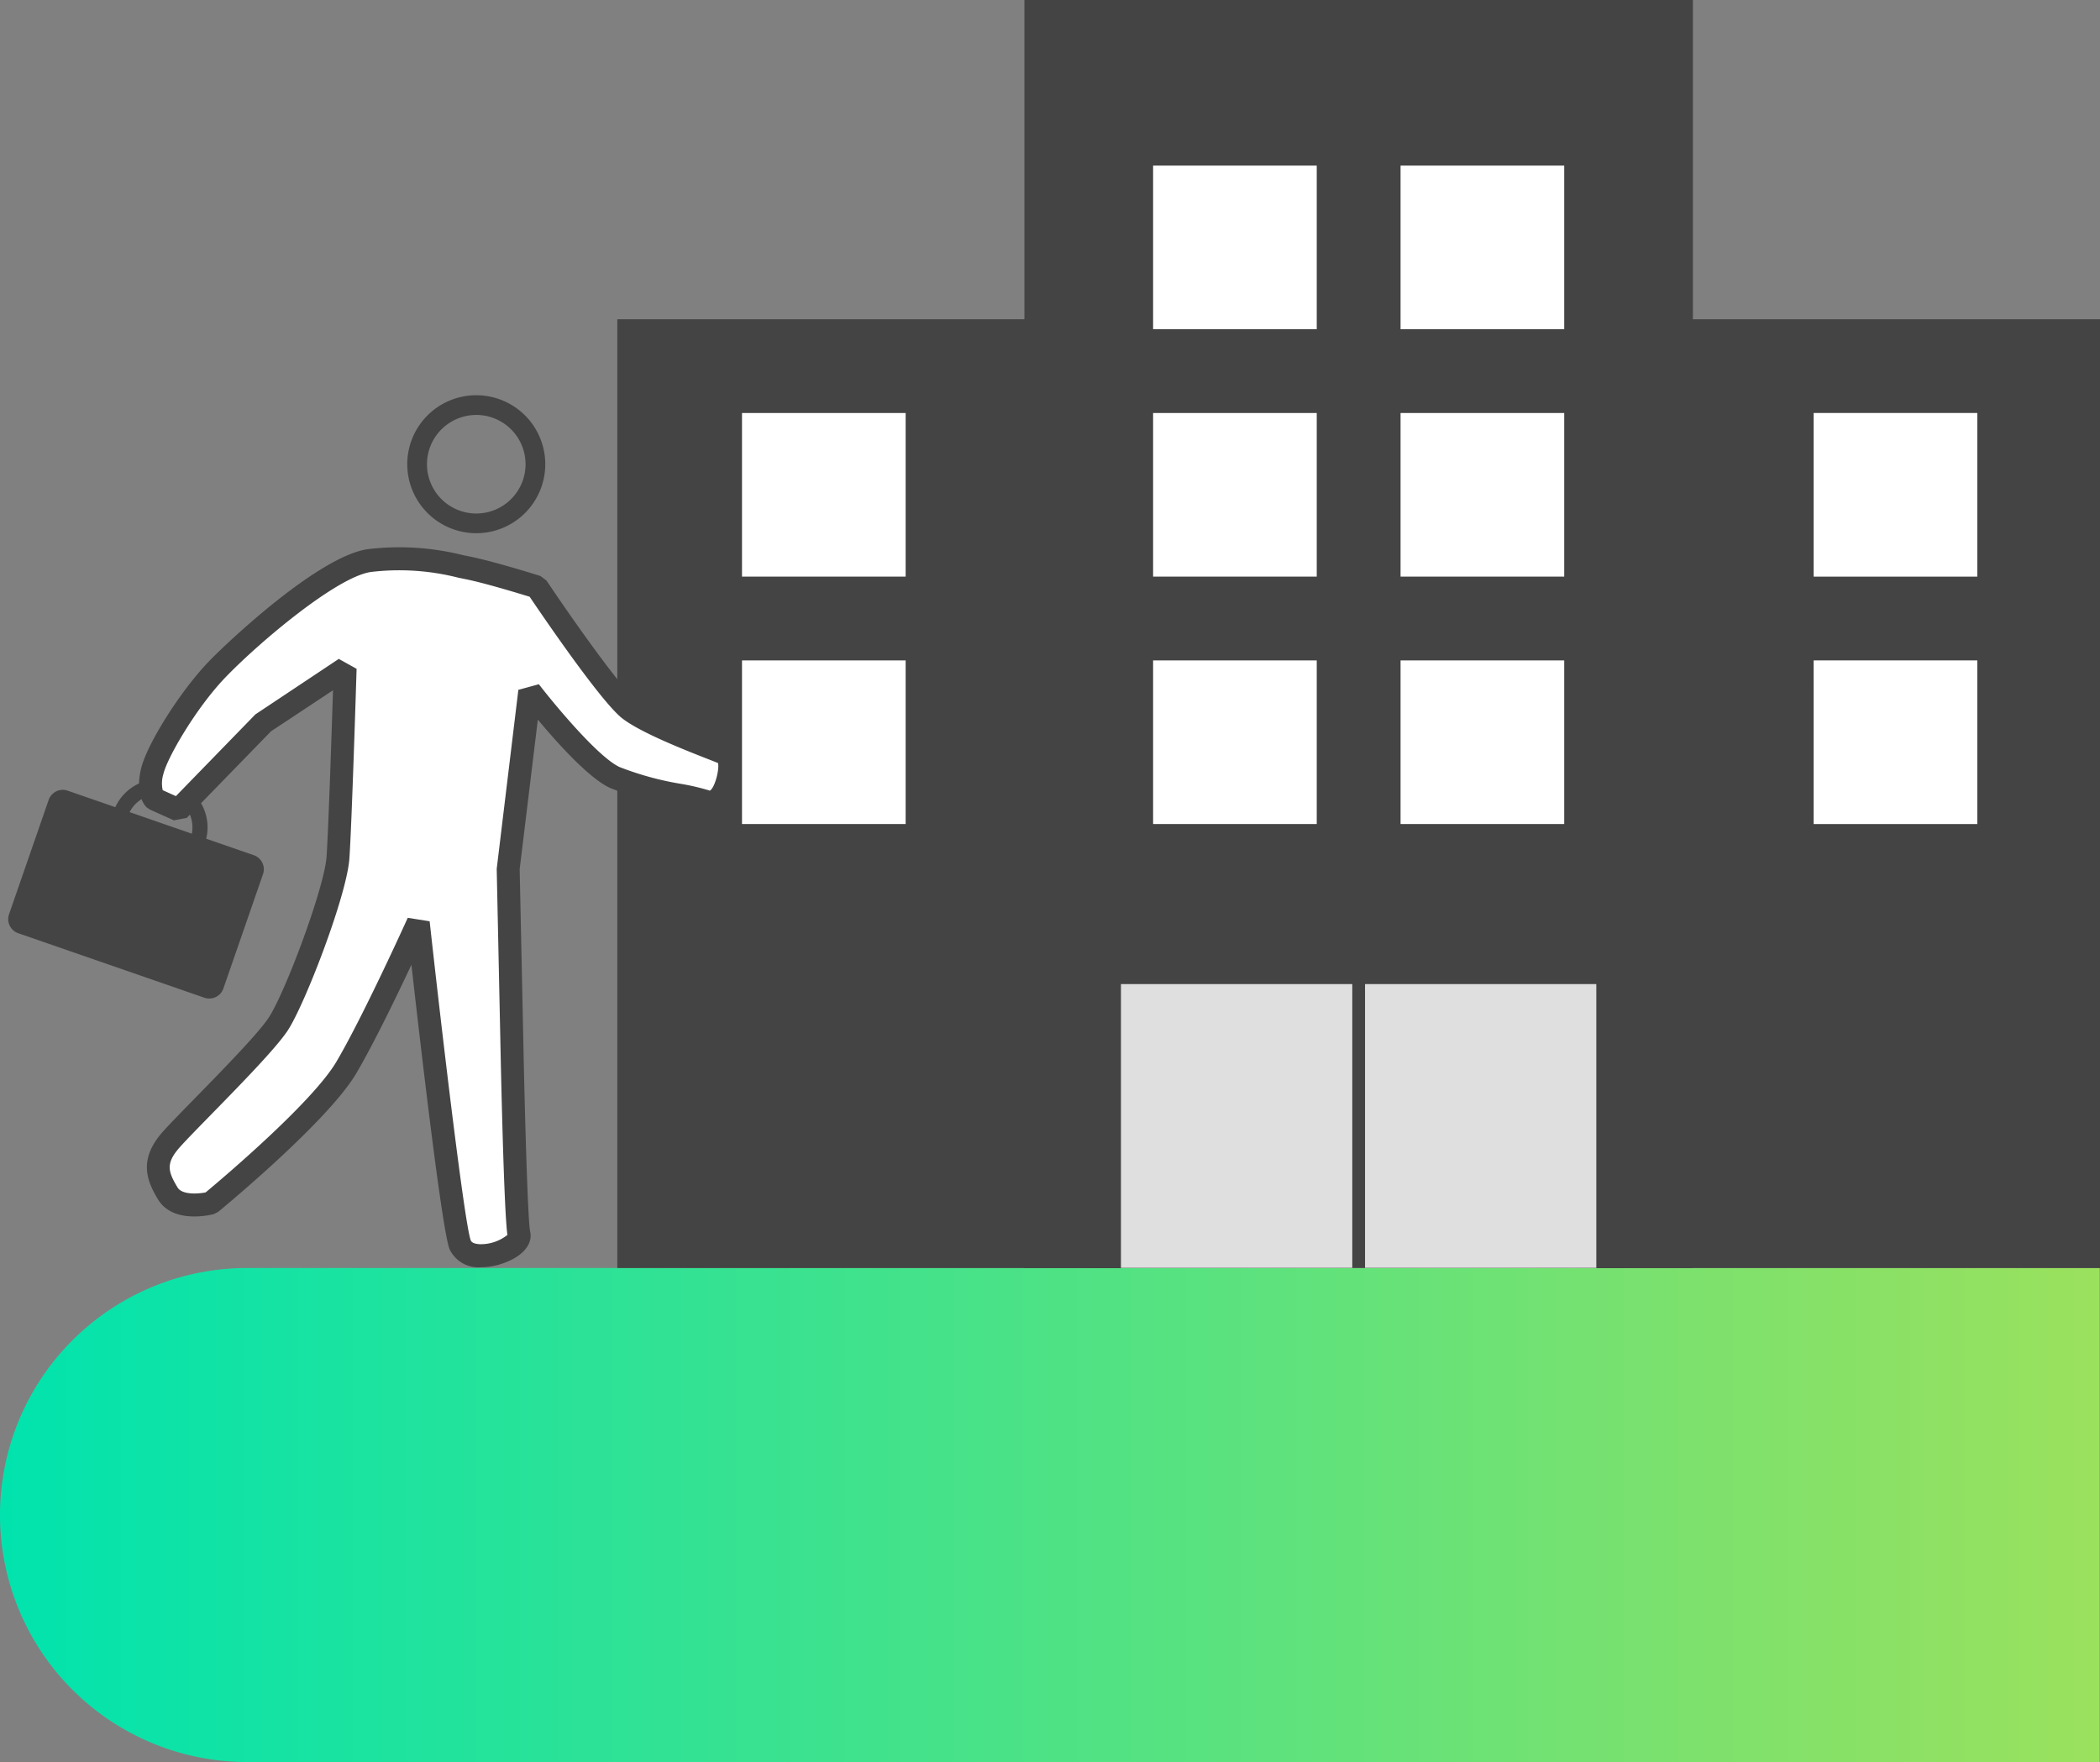 <svg xmlns="http://www.w3.org/2000/svg" xmlns:xlink="http://www.w3.org/1999/xlink" viewBox="0 0 255 214">
  <rect x="0" y="0" width="255" height="214" fill="#808080" stroke="none"/>
  <defs>
    <style>
      .cls-1 {
        fill: url(#linear-gradient);
      }

      .cls-2 {
        fill: #444;
      }

      .cls-3 {
        fill: #dfdfdf;
      }

      .cls-4 {
        fill: #fff;
      }
    </style>
    <linearGradient id="linear-gradient" x1="1" y1="0.5" x2="0" y2="0.5" gradientUnits="objectBoundingBox">
      <stop offset="0" stop-color="#9be15d"/>
      <stop offset="1" stop-color="#00e3ae"/>
    </linearGradient>
  </defs>
  <g id="img_length_01" transform="translate(12 -6)">
    <path id="長方形_60" data-name="長方形 60" class="cls-1" d="M30,0H254.959a0,0,0,0,1,0,0V60a0,0,0,0,1,0,0H30A30,30,0,0,1,0,30v0A30,30,0,0,1,30,0Z" transform="translate(-12 160)"/>
    <g id="builed" transform="translate(62.959 6)">
      <rect id="長方形_47" data-name="長方形 47" class="cls-2" width="180.041" height="115.228" transform="translate(0 38.772)"/>
      <rect id="長方形_48" data-name="長方形 48" class="cls-2" width="81.172" height="154" transform="translate(49.434)"/>
      <rect id="長方形_49" data-name="長方形 49" class="cls-3" width="57.767" height="35.488" transform="translate(61.136 118.497)"/>
      <rect id="長方形_50" data-name="長方形 50" class="cls-2" width="3.779" height="35.503" transform="translate(61.136 154) rotate(180)"/>
      <rect id="長方形_51" data-name="長方形 51" class="cls-2" width="3.779" height="35.503" transform="translate(122.683 154) rotate(180)"/>
      <rect id="長方形_52" data-name="長方形 52" class="cls-2" width="1.548" height="35.503" transform="translate(89.247 118.497)"/>
      <g id="グループ化_58" data-name="グループ化 58" transform="translate(15.142 20.112)">
        <path id="パス_350" data-name="パス 350" class="cls-4" d="M46.74,54.588V71.247H66.61V51.377H46.74Z" transform="translate(3.179 -51.377)"/>
        <path id="パス_351" data-name="パス 351" class="cls-4" d="M68.327,54.588V71.247H88.2V51.377H68.327Z" transform="translate(11.64 -51.377)"/>
        <path id="パス_352" data-name="パス 352" class="cls-4" d="M10.878,76.175V92.834h19.87V72.964H10.878Z" transform="translate(-10.878 -42.916)"/>
        <path id="パス_353" data-name="パス 353" class="cls-4" d="M46.74,76.175V92.834H66.61V72.964H46.74Z" transform="translate(3.179 -42.916)"/>
        <path id="パス_354" data-name="パス 354" class="cls-4" d="M68.327,76.175V92.834H88.2V72.964H68.327Z" transform="translate(11.64 -42.916)"/>
        <path id="パス_355" data-name="パス 355" class="cls-4" d="M104.363,72.964v19.87h19.87V72.964Z" transform="translate(25.765 -42.916)"/>
        <path id="パス_356" data-name="パス 356" class="cls-4" d="M10.878,97.762v16.659h19.87V94.551H10.878Z" transform="translate(-10.878 -34.454)"/>
        <path id="パス_357" data-name="パス 357" class="cls-4" d="M46.74,97.762v16.659H66.61V94.551H46.74Z" transform="translate(3.179 -34.454)"/>
        <path id="パス_358" data-name="パス 358" class="cls-4" d="M68.327,97.762v16.659H88.2V94.551H68.327Z" transform="translate(11.64 -34.454)"/>
        <path id="パス_359" data-name="パス 359" class="cls-4" d="M104.363,97.762v16.659h19.87V94.551h-19.87Z" transform="translate(25.765 -34.454)"/>
      </g>
      <rect id="長方形_53" data-name="長方形 53" class="cls-2" width="73.792" height="7.564" transform="translate(53.124 111.953)"/>
    </g>
    <g id="グループ化_94" data-name="グループ化 94" transform="translate(-11 54)">
      <g id="グループ化_92" data-name="グループ化 92" transform="translate(48.453)">
        <path id="パス_433" data-name="パス 433" class="cls-2" d="M43.42,8.379A8.379,8.379,0,1,1,51.8,16.759,8.389,8.389,0,0,1,43.42,8.379Zm2.394,0A5.985,5.985,0,1,0,51.8,2.395,5.991,5.991,0,0,0,45.814,8.379Z" transform="translate(-43.42)"/>
      </g>
      <path id="パス_434" data-name="パス 434" class="cls-2" d="M4.912,44.3.1,58.19A1.811,1.811,0,0,0,1.22,60.5l22.6,7.83a1.811,1.811,0,0,0,2.305-1.119l4.812-13.885a1.811,1.811,0,0,0-1.119-2.305l-5.779-2A5.871,5.871,0,0,0,13,45.187l-5.779-2A1.812,1.812,0,0,0,4.912,44.3ZM22.295,48.41l-7.556-2.619a4.039,4.039,0,0,1,7.556,2.619Z" transform="translate(0 4.843)"/>
      <g id="グループ化_93" data-name="グループ化 93" transform="translate(15.885 18.439)">
        <path id="パス_435" data-name="パス 435" class="cls-4" d="M62.407,21.229s-5.532-1.746-8.442-2.329-6.987-1.6-11.936-.874S27.037,27.633,23.544,31.272s-7.278,9.9-7.859,12.372.291,3.348.291,3.348l2.911,1.31L29.222,37.676l9.9-6.55s-.583,18.922-.874,23S33,71.3,30.967,74.355,20.341,85.708,18.013,88.328s-1.746,4.367-.436,6.55,5.24,1.164,5.24,1.164S35.916,85.272,39.264,79.6,48,61.983,48,61.983s4.03,36.625,5.094,39.154c1.164,2.765,7.569.582,7.132-1.31s-.874-23.87-.874-23.87l-.436-20.523,2.62-21.541s6.84,8.879,10.334,10.479,8.879,2.184,11.207,2.911,3.493-5.24,2.184-5.822-9.024-3.348-11.644-5.385S62.407,21.229,62.407,21.229Z" transform="translate(-14.09 -16.379)"/>
        <path id="パス_436" data-name="パス 436" class="cls-2" d="M51.95,101.824c-.9-2.149-3.426-23.785-4.641-34.567-1.88,4-4.644,9.708-6.7,13.191C37.177,86.27,24.39,96.818,23.847,97.264l-.536.272c-.5.131-4.99,1.193-6.786-1.8-1.3-2.175-2.443-4.782.59-8.194.795-.894,2.26-2.392,3.957-4.127,3.2-3.275,7.589-7.759,8.879-9.694C31.968,70.7,36.732,57.914,37,54.168c.22-3.077.614-14.873.786-20.247L30.26,38.9,20.032,49.415l-1.573.3-2.91-1.31-.414-.285c-.238-.238-1.387-1.579-.663-4.654.7-2.984,4.768-9.433,8.211-13.018,2.4-2.5,13.377-12.79,19.288-13.66a31.859,31.859,0,0,1,11.581.715l.83.17c2.953.59,8.36,2.294,8.589,2.367l.738.553c3.4,5.074,9.114,13.129,10.906,14.522,1.922,1.494,7.225,3.576,9.774,4.576.739.29,1.3.511,1.58.635,1.864.828,1.5,3.946.831,5.717-.984,2.612-2.711,3.108-4,2.712-.745-.233-1.89-.461-3.218-.724a38.938,38.938,0,0,1-8.155-2.25c-2.544-1.166-6.384-5.439-8.768-8.3L60.453,55.646l.434,20.427c.166,8.413.542,22.254.838,23.585.365,1.581-1,3.119-3.464,3.917a8.09,8.09,0,0,1-2.473.417A3.88,3.88,0,0,1,51.95,101.824ZM58.1,76.131l-.436-20.524,2.629-21.739,2.49-.683c1.843,2.394,7.2,8.867,9.81,10.062A36.954,36.954,0,0,0,80.13,45.3a27.364,27.364,0,0,1,3.411.808c.556-.258,1.178-2.448,1-3.349-.287-.116-.687-.275-1.172-.464-2.876-1.128-8.229-3.229-10.468-4.971-2.534-1.972-9.569-12.292-11.235-14.762-1.379-.427-5.51-1.683-7.833-2.147l-.847-.173a29,29,0,0,0-10.612-.687c-4.158.612-13.577,8.556-17.683,12.832C21.221,36,17.665,42.067,17.184,44.109a3.829,3.829,0,0,0-.076,1.944l1.6.721,9.651-9.925,10.129-6.741,2.163,1.206c-.023.773-.586,19-.876,23.053-.324,4.525-5.449,17.818-7.509,20.906-1.435,2.151-5.744,6.557-9.206,10.1-1.672,1.71-3.116,3.186-3.865,4.028-1.752,1.972-1.452,2.959-.283,4.906.526.876,2.368.8,3.41.595C24.15,93.38,35.268,84.008,38.2,79.03c3.272-5.546,8.61-17.359,8.664-17.476l2.658.421c1.539,13.984,4.256,36.876,4.995,38.764.151.357.745.437,1.086.453a5.17,5.17,0,0,0,3.362-1.126C58.54,97.257,58.171,79.713,58.1,76.131Z" transform="translate(-14.235 -16.524)"/>
      </g>
    </g>
  </g>
</svg>
